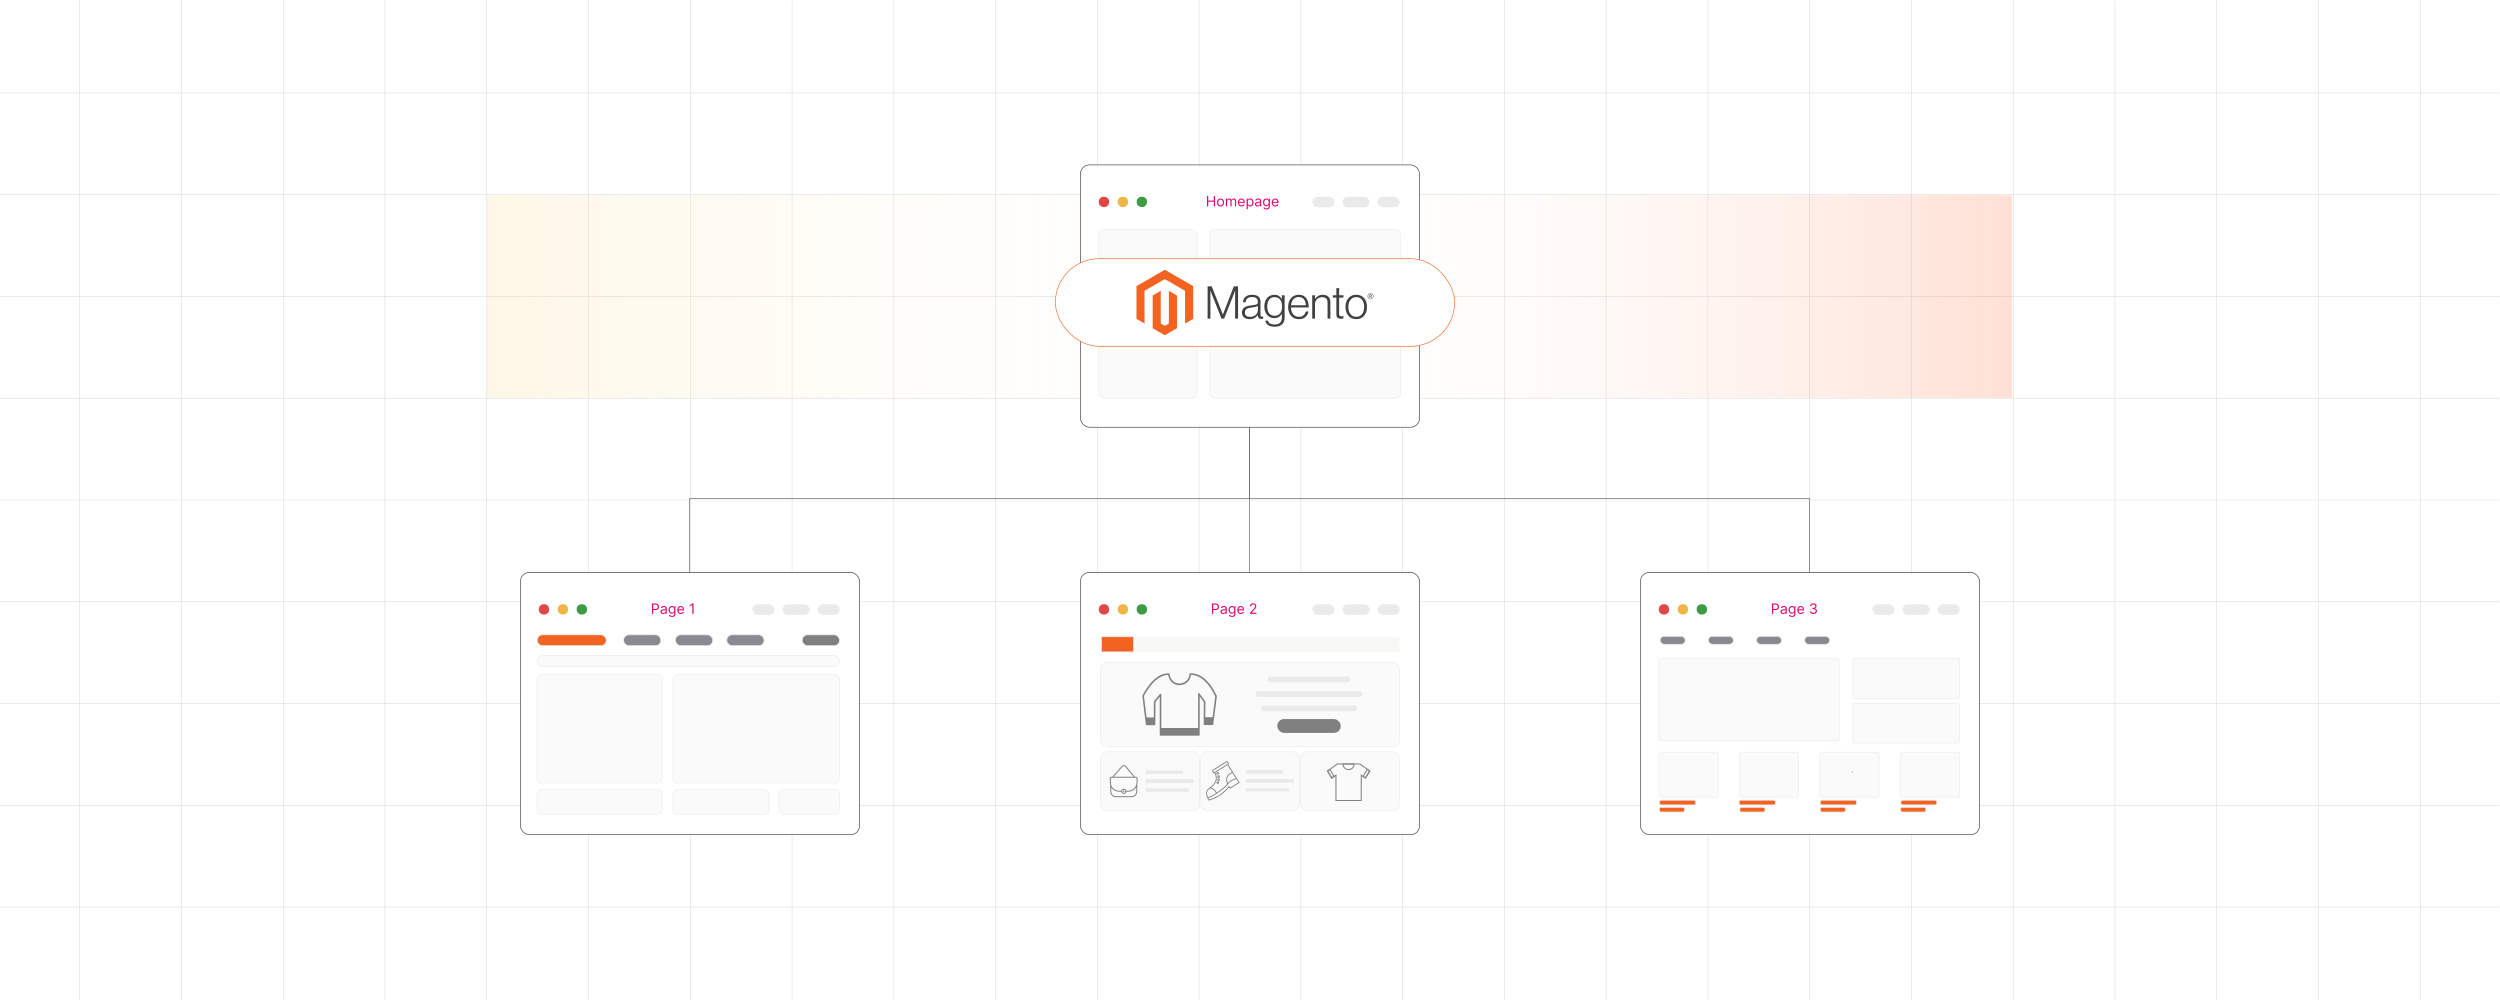 <?xml version="1.0" encoding="UTF-8"?><svg id="Layer_1" xmlns="http://www.w3.org/2000/svg" xmlns:xlink="http://www.w3.org/1999/xlink" viewBox="0 0 1000 400"><defs><clipPath id="clippath"><rect x="-.192" y=".084" width="1000" height="400" fill="none" stroke-width="0"/></clipPath><linearGradient id="linear-gradient" x1="194.809" y1="118.584" x2="804.808" y2="118.584" gradientUnits="userSpaceOnUse"><stop offset="0" stop-color="#fddc95"/><stop offset=".51" stop-color="#fff" stop-opacity="0"/><stop offset="1" stop-color="#fe7f50"/></linearGradient><filter id="drop-shadow-1" filterUnits="userSpaceOnUse"><feOffset dx="2" dy="2"/><feGaussianBlur result="blur" stdDeviation="3"/><feFlood flood-color="#333" flood-opacity=".07"/><feComposite in2="blur" operator="in"/><feComposite in="SourceGraphic"/></filter></defs><g clip-path="url(#clippath)"><rect width="1000" height="400" fill="#fff" stroke-width="0"/><rect x="-8.807" y="-207.048" width="1017.615" height="814.096" fill="none" stroke="#dbdcdd" stroke-miterlimit="10" stroke-width=".234"/><line x1="-8.809" y1="362.818" x2="1008.804" y2="362.818" fill="none" stroke="#dbdcdd" stroke-miterlimit="10" stroke-width=".234"/><line x1="-8.809" y1="322.113" x2="1008.804" y2="322.113" fill="none" stroke="#dbdcdd" stroke-miterlimit="10" stroke-width=".234"/><line x1="-8.809" y1="281.409" x2="1008.804" y2="281.409" fill="none" stroke="#dbdcdd" stroke-miterlimit="10" stroke-width=".234"/><line x1="-8.809" y1="240.704" x2="1008.804" y2="240.704" fill="none" stroke="#dbdcdd" stroke-miterlimit="10" stroke-width=".234"/><line x1="-8.809" y1="200" x2="1008.804" y2="200" fill="none" stroke="#dbdcdd" stroke-miterlimit="10" stroke-width=".234"/><line x1="-8.809" y1="159.295" x2="1008.804" y2="159.295" fill="none" stroke="#dbdcdd" stroke-miterlimit="10" stroke-width=".234"/><line x1="-8.809" y1="118.591" x2="1008.804" y2="118.591" fill="none" stroke="#dbdcdd" stroke-miterlimit="10" stroke-width=".234"/><line x1="-8.809" y1="77.886" x2="1008.804" y2="77.886" fill="none" stroke="#dbdcdd" stroke-miterlimit="10" stroke-width=".234"/><line x1="-8.809" y1="37.182" x2="1008.804" y2="37.182" fill="none" stroke="#dbdcdd" stroke-miterlimit="10" stroke-width=".234"/><polyline points="968.101 607.048 968.101 566.34 968.101 525.633 968.101 484.935 968.101 444.227 968.101 403.519 968.101 362.821 968.101 322.113 968.101 281.406 968.101 240.708 968.101 200 968.101 159.292 968.101 118.594 968.101 77.887 968.101 37.179 968.101 -3.519 968.101 -44.227 968.101 -84.934 968.101 -125.633 968.101 -166.34 968.101 -207.048" fill="none" stroke="#dbdcdd" stroke-miterlimit="10" stroke-width=".234"/><polyline points="927.393 607.048 927.393 566.34 927.393 525.633 927.393 484.935 927.393 444.227 927.393 403.519 927.393 362.821 927.393 322.113 927.393 281.406 927.393 240.708 927.393 200 927.393 159.292 927.393 118.594 927.393 77.887 927.393 37.179 927.393 -3.519 927.393 -44.227 927.393 -84.934 927.393 -125.633 927.393 -166.34 927.393 -207.048" fill="none" stroke="#dbdcdd" stroke-miterlimit="10" stroke-width=".234"/><polyline points="886.686 607.048 886.686 566.34 886.686 525.633 886.686 484.935 886.686 444.227 886.686 403.519 886.686 362.821 886.686 322.113 886.686 281.406 886.686 240.708 886.686 200 886.686 159.292 886.686 118.594 886.686 77.887 886.686 37.179 886.686 -3.519 886.686 -44.227 886.686 -84.934 886.686 -125.633 886.686 -166.34 886.686 -207.048" fill="none" stroke="#dbdcdd" stroke-miterlimit="10" stroke-width=".234"/><polyline points="845.987 607.048 845.987 566.34 845.987 525.633 845.987 484.935 845.987 444.227 845.987 403.519 845.987 362.821 845.987 322.113 845.987 281.406 845.987 240.708 845.987 200 845.987 159.292 845.987 118.594 845.987 77.887 845.987 37.179 845.987 -3.519 845.987 -44.227 845.987 -84.934 845.987 -125.633 845.987 -166.34 845.987 -207.048" fill="none" stroke="#dbdcdd" stroke-miterlimit="10" stroke-width=".234"/><polyline points="805.28 607.048 805.28 566.34 805.28 525.633 805.28 484.935 805.28 444.227 805.28 403.519 805.28 362.821 805.28 322.113 805.28 281.406 805.28 240.708 805.28 200 805.28 159.292 805.28 118.594 805.28 77.887 805.28 37.179 805.28 -3.519 805.28 -44.227 805.28 -84.934 805.28 -125.633 805.28 -166.34 805.28 -207.048" fill="none" stroke="#dbdcdd" stroke-miterlimit="10" stroke-width=".234"/><polyline points="764.572 607.048 764.572 566.34 764.572 525.633 764.572 484.935 764.572 444.227 764.572 403.519 764.572 362.821 764.572 322.113 764.572 281.406 764.572 240.708 764.572 200 764.572 159.292 764.572 118.594 764.572 77.887 764.572 37.179 764.572 -3.519 764.572 -44.227 764.572 -84.934 764.572 -125.633 764.572 -166.34 764.572 -207.048" fill="none" stroke="#dbdcdd" stroke-miterlimit="10" stroke-width=".234"/><polyline points="723.874 607.048 723.874 566.34 723.874 525.633 723.874 484.935 723.874 444.227 723.874 403.519 723.874 362.821 723.874 322.113 723.874 281.406 723.874 240.708 723.874 200 723.874 159.292 723.874 118.594 723.874 77.887 723.874 37.179 723.874 -3.519 723.874 -44.227 723.874 -84.934 723.874 -125.633 723.874 -166.34 723.874 -207.048" fill="none" stroke="#dbdcdd" stroke-miterlimit="10" stroke-width=".234"/><polyline points="683.166 607.048 683.166 566.34 683.166 525.633 683.166 484.935 683.166 444.227 683.166 403.519 683.166 362.821 683.166 322.113 683.166 281.406 683.166 240.708 683.166 200 683.166 159.292 683.166 118.594 683.166 77.887 683.166 37.179 683.166 -3.519 683.166 -44.227 683.166 -84.934 683.166 -125.633 683.166 -166.34 683.166 -207.048" fill="none" stroke="#dbdcdd" stroke-miterlimit="10" stroke-width=".234"/><polyline points="642.459 607.048 642.459 566.34 642.459 525.633 642.459 484.935 642.459 444.227 642.459 403.519 642.459 362.821 642.459 322.113 642.459 281.406 642.459 240.708 642.459 200 642.459 159.292 642.459 118.594 642.459 77.887 642.459 37.179 642.459 -3.519 642.459 -44.227 642.459 -84.934 642.459 -125.633 642.459 -166.34 642.459 -207.048" fill="none" stroke="#dbdcdd" stroke-miterlimit="10" stroke-width=".234"/><polyline points="601.761 607.048 601.761 566.34 601.761 525.633 601.761 484.935 601.761 444.227 601.761 403.519 601.761 362.821 601.761 322.113 601.761 281.406 601.761 240.708 601.761 200 601.761 159.292 601.761 118.594 601.761 77.887 601.761 37.179 601.761 -3.519 601.761 -44.227 601.761 -84.934 601.761 -125.633 601.761 -166.34 601.761 -207.048" fill="none" stroke="#dbdcdd" stroke-miterlimit="10" stroke-width=".234"/><polyline points="561.053 607.048 561.053 566.34 561.053 525.633 561.053 484.935 561.053 444.227 561.053 403.519 561.053 362.821 561.053 322.113 561.053 281.406 561.053 240.708 561.053 200 561.053 159.292 561.053 118.594 561.053 77.887 561.053 37.179 561.053 -3.519 561.053 -44.227 561.053 -84.934 561.053 -125.633 561.053 -166.34 561.053 -207.048" fill="none" stroke="#dbdcdd" stroke-miterlimit="10" stroke-width=".234"/><polyline points="520.345 607.048 520.345 566.34 520.345 525.633 520.345 484.935 520.345 444.227 520.345 403.519 520.345 362.821 520.345 322.113 520.345 281.406 520.345 240.708 520.345 200 520.345 159.292 520.345 118.594 520.345 77.887 520.345 37.179 520.345 -3.519 520.345 -44.227 520.345 -84.934 520.345 -125.633 520.345 -166.34 520.345 -207.048" fill="none" stroke="#dbdcdd" stroke-miterlimit="10" stroke-width=".234"/><polyline points="479.647 607.048 479.647 566.34 479.647 525.633 479.647 484.935 479.647 444.227 479.647 403.519 479.647 362.821 479.647 322.113 479.647 281.406 479.647 240.708 479.647 200 479.647 159.292 479.647 118.594 479.647 77.887 479.647 37.179 479.647 -3.519 479.647 -44.227 479.647 -84.934 479.647 -125.633 479.647 -166.34 479.647 -207.048" fill="none" stroke="#dbdcdd" stroke-miterlimit="10" stroke-width=".234"/><polyline points="438.94 607.048 438.94 566.34 438.94 525.633 438.94 484.935 438.94 444.227 438.94 403.519 438.94 362.821 438.94 322.113 438.94 281.406 438.94 240.708 438.94 200 438.94 159.292 438.94 118.594 438.94 77.887 438.94 37.179 438.94 -3.519 438.94 -44.227 438.94 -84.934 438.94 -125.633 438.94 -166.34 438.94 -207.048" fill="none" stroke="#dbdcdd" stroke-miterlimit="10" stroke-width=".234"/><polyline points="398.232 607.048 398.232 566.34 398.232 525.633 398.232 484.935 398.232 444.227 398.232 403.519 398.232 362.821 398.232 322.113 398.232 281.406 398.232 240.708 398.232 200 398.232 159.292 398.232 118.594 398.232 77.887 398.232 37.179 398.232 -3.519 398.232 -44.227 398.232 -84.934 398.232 -125.633 398.232 -166.34 398.232 -207.048" fill="none" stroke="#dbdcdd" stroke-miterlimit="10" stroke-width=".234"/><polyline points="357.534 607.048 357.534 566.34 357.534 525.633 357.534 484.935 357.534 444.227 357.534 403.519 357.534 362.821 357.534 322.113 357.534 281.406 357.534 240.708 357.534 200 357.534 159.292 357.534 118.594 357.534 77.887 357.534 37.179 357.534 -3.519 357.534 -44.227 357.534 -84.934 357.534 -125.633 357.534 -166.34 357.534 -207.048" fill="none" stroke="#dbdcdd" stroke-miterlimit="10" stroke-width=".234"/><polyline points="316.826 607.048 316.826 566.34 316.826 525.633 316.826 484.935 316.826 444.227 316.826 403.519 316.826 362.821 316.826 322.113 316.826 281.406 316.826 240.708 316.826 200 316.826 159.292 316.826 118.594 316.826 77.887 316.826 37.179 316.826 -3.519 316.826 -44.227 316.826 -84.934 316.826 -125.633 316.826 -166.34 316.826 -207.048" fill="none" stroke="#dbdcdd" stroke-miterlimit="10" stroke-width=".234"/><polyline points="276.118 607.048 276.118 566.34 276.118 525.633 276.118 484.935 276.118 444.227 276.118 403.519 276.118 362.821 276.118 322.113 276.118 281.406 276.118 240.708 276.118 200 276.118 159.292 276.118 118.594 276.118 77.887 276.118 37.179 276.118 -3.519 276.118 -44.227 276.118 -84.934 276.118 -125.633 276.118 -166.34 276.118 -207.048" fill="none" stroke="#dbdcdd" stroke-miterlimit="10" stroke-width=".234"/><polyline points="235.42 607.048 235.42 566.34 235.42 525.633 235.42 484.935 235.42 444.227 235.42 403.519 235.42 362.821 235.42 322.113 235.42 281.406 235.42 240.708 235.42 200 235.42 159.292 235.42 118.594 235.42 77.887 235.42 37.179 235.42 -3.519 235.42 -44.227 235.42 -84.934 235.42 -125.633 235.42 -166.34 235.42 -207.048" fill="none" stroke="#dbdcdd" stroke-miterlimit="10" stroke-width=".234"/><polyline points="194.713 607.048 194.713 566.34 194.713 525.633 194.713 484.935 194.713 444.227 194.713 403.519 194.713 362.821 194.713 322.113 194.713 281.406 194.713 240.708 194.713 200 194.713 159.292 194.713 118.594 194.713 77.887 194.713 37.179 194.713 -3.519 194.713 -44.227 194.713 -84.934 194.713 -125.633 194.713 -166.34 194.713 -207.048" fill="none" stroke="#dbdcdd" stroke-miterlimit="10" stroke-width=".234"/><polyline points="154.005 607.048 154.005 566.34 154.005 525.633 154.005 484.935 154.005 444.227 154.005 403.519 154.005 362.821 154.005 322.113 154.005 281.406 154.005 240.708 154.005 200 154.005 159.292 154.005 118.594 154.005 77.887 154.005 37.179 154.005 -3.519 154.005 -44.227 154.005 -84.934 154.005 -125.633 154.005 -166.34 154.005 -207.048" fill="none" stroke="#dbdcdd" stroke-miterlimit="10" stroke-width=".234"/><polyline points="113.307 607.048 113.307 566.34 113.307 525.633 113.307 484.935 113.307 444.227 113.307 403.519 113.307 362.821 113.307 322.113 113.307 281.406 113.307 240.708 113.307 200 113.307 159.292 113.307 118.594 113.307 77.887 113.307 37.179 113.307 -3.519 113.307 -44.227 113.307 -84.934 113.307 -125.633 113.307 -166.34 113.307 -207.048" fill="none" stroke="#dbdcdd" stroke-miterlimit="10" stroke-width=".234"/><polyline points="72.599 607.048 72.599 566.34 72.599 525.633 72.599 484.935 72.599 444.227 72.599 403.519 72.599 362.821 72.599 322.113 72.599 281.406 72.599 240.708 72.599 200 72.599 159.292 72.599 118.594 72.599 77.887 72.599 37.179 72.599 -3.519 72.599 -44.227 72.599 -84.934 72.599 -125.633 72.599 -166.34 72.599 -207.048" fill="none" stroke="#dbdcdd" stroke-miterlimit="10" stroke-width=".234"/><polyline points="31.892 607.048 31.892 566.34 31.892 525.633 31.892 484.935 31.892 444.227 31.892 403.519 31.892 362.821 31.892 322.113 31.892 281.406 31.892 240.708 31.892 200 31.892 159.292 31.892 118.594 31.892 77.887 31.892 37.179 31.892 -3.519 31.892 -44.227 31.892 -84.934 31.892 -125.633 31.892 -166.34 31.892 -207.048" fill="none" stroke="#dbdcdd" stroke-miterlimit="10" stroke-width=".234"/><polyline points="499.808 140.172 499.808 199.435 275.808 199.435 275.808 245.084" fill="none" stroke="#58595b" stroke-miterlimit="10" stroke-width=".25"/><polyline points="499.808 140.172 499.808 199.435 723.808 199.435 723.808 245.084" fill="none" stroke="#58595b" stroke-miterlimit="10" stroke-width=".25"/><line x1="499.808" y1="199.435" x2="499.808" y2="245.084" fill="none" stroke="#58595b" stroke-miterlimit="10" stroke-width=".25"/><rect x="208.191" y="228.963" width="135.617" height="104.922" rx="3.565" ry="3.565" fill="#fff" stroke="#333" stroke-miterlimit="10" stroke-width=".25"/><rect x="300.94" y="241.718" width="8.857" height="4.187" rx="2.093" ry="2.093" fill="#eaeaea" stroke-width="0"/><rect x="312.997" y="241.718" width="10.83" height="4.187" rx="2.093" ry="2.093" fill="#eaeaea" stroke-width="0"/><rect x="327.027" y="241.718" width="8.857" height="4.187" rx="2.093" ry="2.093" fill="#eaeaea" stroke-width="0"/><circle cx="217.586" cy="243.757" r="2.076" fill="#e04646" stroke-width="0"/><circle cx="225.163" cy="243.757" r="2.076" fill="#efb643" stroke-width="0"/><circle cx="232.741" cy="243.757" r="2.076" fill="#3d9b43" stroke-width="0"/><rect x="214.819" y="269.824" width="50.06" height="43.357" rx="2.015" ry="2.015" fill="#fafafa" stroke="#eaeaea" stroke-miterlimit="10" stroke-width=".252"/><rect x="269.174" y="269.824" width="66.635" height="43.357" rx="2.015" ry="2.015" fill="#fafafa" stroke="#eaeaea" stroke-miterlimit="10" stroke-width=".252"/><rect x="214.819" y="315.801" width="50.06" height="10.003" rx="2.015" ry="2.015" fill="#fafafa" stroke="#eaeaea" stroke-miterlimit="10" stroke-width=".252"/><rect x="269.174" y="315.801" width="38.452" height="10.003" rx="2.015" ry="2.015" fill="#fafafa" stroke="#eaeaea" stroke-miterlimit="10" stroke-width=".252"/><rect x="311.564" y="315.801" width="24.245" height="10.003" rx="2.015" ry="2.015" fill="#fafafa" stroke="#eaeaea" stroke-miterlimit="10" stroke-width=".252"/><rect x="214.819" y="262.256" width="120.99" height="4.331" rx="2.166" ry="2.166" fill="#fafafa" stroke="#eaeaea" stroke-miterlimit="10" stroke-width=".271"/><rect x="249.425" y="253.931" width="14.931" height="4.346" rx="2.166" ry="2.166" fill="#888a8d" stroke="#eaeaea" stroke-miterlimit="10" stroke-width=".271"/><rect x="214.875" y="253.931" width="27.621" height="4.346" rx="2.166" ry="2.166" fill="#f26322" stroke="#eaeaea" stroke-miterlimit="10" stroke-width=".271"/><rect x="270.173" y="253.931" width="14.931" height="4.346" rx="2.166" ry="2.166" fill="#888a8d" stroke="#eaeaea" stroke-miterlimit="10" stroke-width=".271"/><rect x="290.711" y="253.931" width="14.931" height="4.346" rx="2.166" ry="2.166" fill="#888a8d" stroke="#eaeaea" stroke-miterlimit="10" stroke-width=".271"/><rect x="320.878" y="253.931" width="14.931" height="4.346" rx="2.166" ry="2.166" fill="gray" stroke="#eaeaea" stroke-miterlimit="10" stroke-width=".271"/><path d="M260.788,245.546v-4.153h1.403c.326,0,.593.059.801.175.207.117.361.275.461.474.1.199.15.421.15.665,0,.245-.05.468-.149.668s-.253.359-.459.477c-.207.118-.473.178-.795.178h-1.007v-.446h.99c.223,0,.402-.039.537-.116.136-.077.233-.182.295-.314s.093-.28.093-.447c0-.166-.031-.315-.093-.445-.061-.132-.16-.234-.297-.31s-.317-.112-.543-.112h-.885v3.707h-.503Z" fill="#e2066f" stroke-width="0"/><path d="M265.265,245.619c-.197,0-.376-.038-.537-.112-.161-.075-.289-.185-.384-.327-.094-.143-.142-.315-.142-.518,0-.179.035-.324.105-.435s.164-.199.282-.263c.117-.064.247-.111.391-.143.143-.032.286-.058.431-.076.19-.024.343-.043.461-.056s.205-.035.26-.066.082-.085.082-.162v-.017c0-.199-.054-.355-.163-.466-.108-.111-.273-.167-.494-.167-.229,0-.407.051-.537.15-.13.101-.221.207-.273.32l-.455-.162c.082-.19.19-.337.326-.443.136-.105.284-.181.446-.223.161-.043.32-.065.477-.065.1,0,.215.013.346.036.13.023.257.072.379.144.123.073.225.184.306.331s.121.345.121.592v2.053h-.478v-.422h-.024c-.032.067-.086.14-.162.217-.075.077-.176.143-.302.197-.126.054-.279.081-.461.081ZM265.339,245.188c.19,0,.35-.037.479-.111.131-.074.23-.17.296-.288.067-.117.101-.241.101-.371v-.438c-.019.024-.065.046-.133.065s-.146.037-.235.051c-.088.015-.174.026-.257.036-.084.011-.15.019-.202.025-.124.017-.24.043-.348.078-.107.036-.194.09-.26.16-.065.071-.099.168-.099.289,0,.167.062.292.185.377.124.084.281.126.472.126Z" fill="#e2066f" stroke-width="0"/><path d="M268.827,246.779c-.231,0-.43-.029-.596-.089-.167-.059-.305-.136-.415-.231-.11-.096-.198-.197-.263-.306l.381-.268c.044.057.099.122.165.195.065.074.157.139.273.193s.268.082.455.082c.252,0,.459-.061.623-.183.163-.122.245-.312.245-.572v-.633h-.04c-.035.057-.085.127-.149.21s-.156.157-.276.222c-.119.064-.28.096-.483.096-.251,0-.477-.06-.676-.179-.2-.118-.357-.292-.473-.519-.116-.228-.174-.503-.174-.828,0-.318.057-.597.168-.834.112-.237.269-.422.469-.552.2-.131.432-.196.693-.196.203,0,.364.034.484.101.119.067.211.143.275.228.065.084.114.153.149.208h.049v-.495h.462v3.204c0,.269-.06.486-.182.654-.121.169-.283.292-.486.371s-.43.119-.679.119ZM268.811,245.067c.191,0,.353-.044.486-.132s.233-.215.303-.379c.068-.165.102-.363.102-.593,0-.225-.033-.423-.101-.594-.068-.172-.168-.307-.301-.404-.133-.097-.296-.145-.49-.145-.203,0-.372.051-.507.154-.134.102-.234.24-.302.413s-.101.365-.101.576c0,.217.034.407.102.573.068.165.17.295.305.39.134.094.302.141.502.141Z" fill="#e2066f" stroke-width="0"/><path d="M272.356,245.61c-.3,0-.559-.066-.775-.199-.218-.133-.385-.32-.501-.56-.117-.24-.176-.519-.176-.839s.059-.601.176-.845c.116-.244.28-.435.49-.572.211-.137.456-.206.737-.206.162,0,.322.027.48.082.158.054.303.142.433.262.13.121.233.281.31.48.076.198.115.443.115.733v.203h-2.401v-.414h1.914c0-.176-.034-.332-.103-.47-.07-.139-.169-.247-.297-.327-.128-.079-.278-.119-.451-.119-.19,0-.355.047-.493.141-.139.094-.245.216-.32.366-.074.15-.111.31-.111.482v.276c0,.235.041.434.123.597s.195.287.342.371c.145.085.315.127.509.127.126,0,.239-.018.342-.054s.19-.09.265-.162.132-.162.173-.271l.462.13c-.049.156-.131.294-.245.412-.115.118-.257.211-.426.276s-.359.098-.57.098Z" fill="#e2066f" stroke-width="0"/><path d="M277.435,241.392v4.153h-.503v-3.626h-.024l-1.015.673v-.511l1.039-.69h.503Z" fill="#e2066f" stroke-width="0"/><rect x="432.192" y="228.963" width="135.617" height="104.922" rx="3.565" ry="3.565" fill="#fff" stroke="#333" stroke-miterlimit="10" stroke-width=".25"/><rect x="524.94" y="241.718" width="8.857" height="4.187" rx="2.093" ry="2.093" fill="#eaeaea" stroke-width="0"/><rect x="536.997" y="241.718" width="10.83" height="4.187" rx="2.093" ry="2.093" fill="#eaeaea" stroke-width="0"/><rect x="551.028" y="241.718" width="8.857" height="4.187" rx="2.093" ry="2.093" fill="#eaeaea" stroke-width="0"/><circle cx="441.586" cy="243.757" r="2.076" fill="#e04646" stroke-width="0"/><circle cx="449.163" cy="243.757" r="2.076" fill="#efb643" stroke-width="0"/><circle cx="456.741" cy="243.757" r="2.076" fill="#3d9b43" stroke-width="0"/><rect x="440.192" y="264.962" width="119.617" height="33.649" rx="2.705" ry="2.705" fill="#fafafa" stroke="#eaeaea" stroke-miterlimit="10" stroke-width=".252"/><rect x="520.179" y="300.728" width="39.629" height="23.47" rx="2.705" ry="2.705" fill="#fafafa" stroke="#eaeaea" stroke-miterlimit="10" stroke-width=".252"/><g id="Tshirt"><polygon points="547.865 308.397 546.179 311.207 544.493 310.083 544.493 320.198 534.378 320.198 534.378 310.083 532.692 311.207 531.006 308.397 534.939 305.587 543.931 305.587 547.865 308.397" fill="none" stroke="gray" stroke-miterlimit="10" stroke-width=".412"/><path d="M539.435,307.835c-1.242,0-2.248-1.006-2.248-2.248h4.496c0,1.242-1.006,2.248-2.248,2.248Z" fill="none" stroke="gray" stroke-miterlimit="10" stroke-width=".412"/><polygon points="533.625 310.583 532.692 311.207 531.006 308.397 531.967 307.711 533.625 310.583" fill="none" stroke="gray" stroke-miterlimit="10" stroke-width=".412"/><polygon points="545.246 310.583 546.179 311.207 547.865 308.397 546.904 307.711 545.246 310.583" fill="none" stroke="gray" stroke-miterlimit="10" stroke-width=".412"/></g><rect x="440.618" y="254.71" width="119.19" height="6.042" fill="#f8f8f6" stroke-width="0"/><rect x="440.618" y="254.71" width="12.829" height="6.042" fill="#f26322" stroke="#eaeaea" stroke-miterlimit="10" stroke-width=".271"/><rect x="510.893" y="287.618" width="25.409" height="5.55" rx="2.775" ry="2.775" fill="gray" stroke-width="0"/><rect x="440.192" y="300.728" width="39.693" height="23.47" rx="2.705" ry="2.705" fill="#fafafa" stroke="#eaeaea" stroke-miterlimit="10" stroke-width=".252"/><rect x="480.169" y="300.728" width="39.693" height="23.47" rx="2.705" ry="2.705" fill="#fafafa" stroke="#eaeaea" stroke-miterlimit="10" stroke-width=".252"/><rect x="507.061" y="270.591" width="33.074" height="2.313" rx="1.157" ry="1.157" fill="#eaeaea" stroke-width="0"/><rect x="502.193" y="276.395" width="42.81" height="2.313" rx="1.157" ry="1.157" fill="#eaeaea" stroke-width="0"/><rect x="504.409" y="282.198" width="38.378" height="2.313" rx="1.103" ry="1.103" fill="#eaeaea" stroke-width="0"/><path d="M490.853,313.587c-.444-1.121-.493-2.079-.151-2.883.33-.773,1.018-1.391,2.066-1.867l-1.767-2.823-4.854,3.038c.42.845.583,1.633.533,2.379-.053.79-.346,1.528-.824,2.228-.499.73-.816.945-1.297,1.271-.059.04-.122.082-.189.128.453.116.876.323,1.256.628.421.339.789.797,1.079,1.382.945-.638,1.887-1.371,2.846-2.143.493-.396.901-.874,1.292-1.328l.009-.01h0ZM490.894,305.658c.014-.023.033-.043.059-.059s.052-.024.079-.027l.143-.089-.419-.669-5.583,3.494.419.669,5.303-3.319h0ZM491.304,305.823l3.292,5.261c.021.013.04.033.054.055l1.128,1.802c.052.084.027.194-.057.247l-3.567,2.232c-.084.052-.194.027-.247-.057l-.285-.455c-.96,1.232-2.12,2.289-3.392,3.152-1.42.963-2.98,1.686-4.56,2.144-.079.024-.161-.009-.202-.076h0l-.536-.857c-.039-.063-.034-.14.006-.198l.018-.031c-.441-.727-.621-1.435-.493-2.113.128-.681.564-1.321,1.349-1.91.202-.152.385-.275.548-.385.447-.302.741-.502,1.203-1.176.443-.649.713-1.327.761-2.051.045-.674-.102-1.393-.481-2.166l-.09.056c-.076.048-.164.059-.245.041-.081-.018-.155-.068-.202-.143l-.454-.726c-.048-.076-.059-.164-.041-.245.018-.08.067-.154.142-.202l5.639-3.529c.076-.048.164-.059.245-.041.081.018.155.068.202.143l.454.725c.048.076.059.164.041.245-.018.081-.068.155-.143.202l-.087.054.001.001ZM492.96,309.141c-.988.439-1.631,1.004-1.928,1.702-.286.673-.257,1.482.088,2.436.224-.256.448-.497.686-.707.393-.346.829-.614,1.292-.83.387-.18.794-.323,1.211-.444l-1.35-2.157.001-.001ZM483.979,315.341c-.681.522-1.057,1.075-1.166,1.654-.11.585.05,1.207.443,1.857l.007.004c1.069-.365,2.095-.909,3.109-1.565l.035-.023c-.27-.557-.61-.989-1.002-1.302-.422-.341-.905-.545-1.425-.624h0ZM494.523,311.608c-.437.123-.866.269-1.273.459-.436.203-.845.454-1.208.774-.315.277-.613.626-.925.989-.401.468-.823.958-1.339,1.374-1.076.866-2.133,1.685-3.211,2.385-1.056.685-2.126,1.25-3.248,1.624l.382.611c1.502-.451,2.982-1.144,4.332-2.059,1.307-.887,2.492-1.982,3.457-3.265.015-.022.033-.042.056-.056.084-.052.194-.027.247.057l.327.522,3.264-2.043-.859-1.372-.001.001ZM486.803,308.918c.121-.076.262-.095.391-.066.13.03.247.109.323.23s.095.262.066.391c-.029.128-.109.247-.23.323s-.262.095-.391.066c-.129-.03-.247-.109-.323-.23-.075-.12-.095-.262-.065-.39h0c.029-.131.108-.248.23-.324h0ZM487.113,309.201c-.04-.009-.083-.003-.121.021s-.062.06-.071.1h0c-.009.04-.003.083.021.121s.06.062.1.071c.04.009.083.003.121-.021s.062-.06.071-.1.003-.083-.021-.121c-.024-.038-.06-.062-.1-.071h0ZM487.149,310.219c.121-.076.262-.095.391-.066.128.029.247.109.323.23.075.12.095.262.065.39h0c-.03.129-.109.247-.23.323-.12.075-.262.095-.39.065l-.002-0c-.129-.03-.247-.109-.322-.229-.076-.121-.095-.262-.066-.391.001-.005.003-.011.004-.015.033-.123.111-.234.226-.306h0ZM487.46,310.502c-.04-.009-.083-.003-.121.021-.035.022-.059.055-.07.091-.001.003-.001.006-.002.008-.009.04-.003.083.021.121s.06.062.1.071c.04.009.083.003.121-.021s.062-.06.071-.1h0c.009-.04.003-.083-.021-.121-.023-.039-.059-.063-.1-.071h0ZM487.152,311.413c.121-.076.262-.095.391-.066s.247.109.323.23.096.261.066.391c-.001.005-.003.011-.004.015-.033.123-.109.234-.226.307-.121.076-.262.095-.391.066-.128-.029-.247-.109-.323-.23s-.095-.262-.066-.391c.03-.129.11-.247.23-.323h0ZM487.463,311.696c-.04-.009-.083-.003-.121.021s-.062.06-.071.1c-.009.04-.003.083.021.121s.06.062.1.071c.04.009.083.003.121-.021.035-.022.059-.055.07-.091.001-.003.001-.006.002-.008.009-.04.003-.083-.021-.121s-.06-.062-.1-.071h0ZM486.801,312.587c.12-.075.262-.095.39-.065h0c.128.029.247.109.323.23s.095.262.066.391c-.001.005-.003.011-.004.015-.033.123-.109.234-.226.307-.121.076-.262.095-.391.066-.005-.001-.011-.003-.015-.004-.123-.033-.234-.109-.307-.226-.076-.121-.095-.262-.066-.391.031-.131.11-.247.231-.323h0ZM487.111,312.868c-.04-.009-.083-.003-.121.021s-.062.06-.071.1c-.009.04-.003.083.021.121.022.035.055.059.091.07.003.001.006.001.008.002.04.009.083.003.121-.021.035-.022.059-.055.07-.091.001-.003.001-.006.002-.008.009-.04.003-.083-.021-.121-.023-.037-.059-.061-.1-.071h0Z" fill="gray" stroke-width="0"/><rect x="498.343" y="308.03" width="14.936" height="1.428" rx=".233" ry=".233" fill="#eaeaea" stroke-width="0"/><rect x="498.343" y="311.613" width="19.332" height="1.428" rx=".233" ry=".233" fill="#eaeaea" stroke-width="0"/><rect x="498.343" y="315.197" width="17.331" height="1.428" rx=".205" ry=".205" fill="#eaeaea" stroke-width="0"/><rect x="458.212" y="308.158" width="14.936" height="1.428" rx=".233" ry=".233" fill="#eaeaea" stroke-width="0"/><rect x="458.212" y="311.742" width="19.332" height="1.428" rx=".233" ry=".233" fill="#eaeaea" stroke-width="0"/><rect x="458.212" y="315.325" width="17.331" height="1.428" rx=".205" ry=".205" fill="#eaeaea" stroke-width="0"/><path d="M449.477,316.204c.175,0,.316.141.316.316s-.141.316-.316.316-.316-.141-.316-.316.141-.316.316-.316h0ZM449.477,315.489c.284,0,.543.115.729.302.136.136.234.31.278.506h.834c.909,0,1.736-.372,2.335-.972.403-.403.704-.908.857-1.473.002-.011.004-.02.008-.029.07-.267.107-.546.107-.833v-1.634c0-.072-.029-.138-.077-.186s-.114-.077-.186-.077h-.507c-.011.001-.024.002-.037.001l-.731-.001h-8.488c-.072,0-.139.03-.187.077-.048.048-.077.114-.077.187v1.632c0,.909.372,1.736.971,2.335.6.6,1.426.971,2.335.971h.827c.043-.196.141-.369.278-.506.187-.185.445-.3.73-.3h0ZM450.492,316.699c-.038.213-.14.404-.286.55-.186.186-.444.302-.729.302s-.543-.115-.729-.302c-.146-.146-.249-.337-.286-.55h-.819c-1.02,0-1.948-.417-2.62-1.089-.196-.196-.37-.414-.518-.649v1.657c0,.509.208.971.544,1.307s.798.544,1.307.544h6.304c.508,0,.97-.208,1.305-.544.336-.336.544-.797.544-1.305v-1.742c-.159.267-.35.512-.57.731-.672.672-1.599,1.089-2.62,1.089h-.826v.001ZM448.849,316.469c.001.009.002.019.002.028,0,.014-.001.026-.004.039.004.167.074.318.184.428.114.114.271.184.444.184s.33-.07.444-.184c.114-.114.184-.271.184-.444s-.07-.33-.184-.444-.271-.184-.444-.184-.331.07-.444.184c-.102.102-.169.24-.182.394h0ZM444.103,314.093c-.11-.349-.169-.72-.169-1.104v-1.632c0-.183.075-.35.196-.47s.287-.196.47-.196h.371l3.145-3.619c.049-.057.097-.115.147-.176.317-.386.716-.871,1.236-.874.535-.003.908.457,1.211.83.032.04.064.078.11.134l3.105,3.704h.438c.183,0,.349.075.469.196.12.12.196.286.196.469v1.633c0,.32-.041.631-.118.928v2.701c0,.619-.253,1.181-.661,1.589-.408.408-.97.661-1.589.661h-6.304c-.62,0-1.182-.253-1.591-.662-.408-.408-.662-.971-.662-1.591v-2.522h.001ZM451.734,310.691h1.667l-2.889-3.447c-.026-.03-.069-.084-.113-.138-.249-.307-.555-.685-.899-.683-.33.002-.664.407-.929.729-.055.067-.108.131-.154.183l-2.908,3.348,6.225.007h0Z" fill="gray" fill-rule="evenodd" stroke-width="0"/><path d="M461.638,280.465l2.331-2.864c.109-.136.31-.155.446-.046.078.063.116.153.116.245h0v13.41h14.708v-13.655c0-.175.143-.318.318-.318.116,0,.216.061.272.155l2.277,3.211c.044.061.063.131.058.201l-.056,6.068h2.93l1.065-8.402c-1.237-2.462-2.615-4.591-4.247-6.107-1.555-1.443-3.349-2.333-5.484-2.423-.16,1.591-1.058,2.796-2.236,3.483-.626.364-1.329.582-2.045.633-.718.051-1.448-.066-2.125-.369-1.259-.565-2.321-1.771-2.738-3.745-1.812.097-3.49.888-5.055,2.265-1.649,1.453-3.17,3.553-4.587,6.185l1.048,8.598h2.874l.058-6.33c0-.075.027-.143.07-.197h0ZM458.337,289.784l-.296-2.423c-.002-.01-.002-.019-.002-.029l-1.091-8.964h0c-.007-.063.002-.126.034-.187,1.467-2.741,3.049-4.933,4.773-6.452,1.744-1.538,3.636-2.389,5.7-2.43.165-.017.315.097.344.262.332,1.899,1.286,3.037,2.423,3.546.577.26,1.205.356,1.824.313.621-.044,1.23-.233,1.773-.548,1.079-.628,1.885-1.763,1.945-3.269h0c.007-.165.148-.301.318-.301,2.442.019,4.47.985,6.209,2.6,1.715,1.591,3.146,3.813,4.424,6.372h0c.027.053.039.116.032.179l-1.113,8.775h0l-.315,2.489c-.007.17-.145.306-.318.306h-3.233v-.002h-.002c-.175-.002-.315-.143-.313-.318l.022-2.489h0v-.024c0-.01,0-.019.002-.032l.058-6.272-1.657-2.336v15.409c0,.175-.143.318-.318.318h-15.343c-.175,0-.318-.143-.318-.318v-15.266l-1.7,2.086-.08,8.945v.024c0,.175-.143.318-.318.318h-3.148c-.16,0-.296-.119-.315-.281h0Z" fill="gray" stroke-width="0"/><path d="M484.788,245.546v-4.153h1.403c.326,0,.593.059.801.175.207.117.361.275.461.474.1.199.15.421.15.665,0,.245-.05.468-.149.668s-.253.359-.459.477c-.207.118-.473.178-.795.178h-1.007v-.446h.99c.223,0,.402-.039.537-.116.136-.077.233-.182.295-.314s.093-.28.093-.447c0-.166-.031-.315-.093-.445-.061-.132-.16-.234-.297-.31s-.317-.112-.543-.112h-.885v3.707h-.503Z" fill="#e2066f" stroke-width="0"/><path d="M489.265,245.619c-.197,0-.376-.038-.537-.112-.161-.075-.289-.185-.384-.327-.094-.143-.142-.315-.142-.518,0-.179.035-.324.105-.435s.164-.199.282-.263c.117-.064.247-.111.391-.143.143-.032.286-.058.431-.076.19-.024.343-.043.461-.056s.205-.035.26-.066.082-.085.082-.162v-.017c0-.199-.054-.355-.163-.466-.108-.111-.273-.167-.494-.167-.229,0-.407.051-.537.15-.13.101-.221.207-.273.32l-.455-.162c.082-.19.19-.337.326-.443.136-.105.284-.181.446-.223.161-.043.32-.065.477-.065.1,0,.215.013.346.036.13.023.257.072.379.144.123.073.225.184.306.331s.121.345.121.592v2.053h-.478v-.422h-.024c-.032.067-.086.14-.162.217-.075.077-.176.143-.302.197-.126.054-.279.081-.461.081ZM489.339,245.188c.19,0,.35-.037.479-.111.131-.074.23-.17.296-.288.067-.117.101-.241.101-.371v-.438c-.019.024-.065.046-.133.065s-.146.037-.235.051c-.088.015-.174.026-.257.036-.084.011-.15.019-.202.025-.124.017-.24.043-.348.078-.107.036-.194.09-.26.16-.065.071-.099.168-.099.289,0,.167.062.292.185.377.124.084.281.126.472.126Z" fill="#e2066f" stroke-width="0"/><path d="M492.827,246.779c-.231,0-.43-.029-.596-.089-.167-.059-.305-.136-.415-.231-.11-.096-.198-.197-.263-.306l.381-.268c.044.057.099.122.165.195.065.074.157.139.273.193s.268.082.455.082c.252,0,.459-.061.623-.183.163-.122.245-.312.245-.572v-.633h-.04c-.035.057-.085.127-.149.21s-.156.157-.276.222c-.119.064-.28.096-.483.096-.251,0-.477-.06-.676-.179-.2-.118-.357-.292-.473-.519-.116-.228-.174-.503-.174-.828,0-.318.057-.597.168-.834.112-.237.269-.422.469-.552.2-.131.432-.196.693-.196.203,0,.364.034.484.101.119.067.211.143.275.228.065.084.114.153.149.208h.049v-.495h.462v3.204c0,.269-.06.486-.182.654-.121.169-.283.292-.486.371s-.43.119-.679.119ZM492.811,245.067c.191,0,.353-.044.486-.132s.233-.215.303-.379c.068-.165.102-.363.102-.593,0-.225-.033-.423-.101-.594-.068-.172-.168-.307-.301-.404-.133-.097-.296-.145-.49-.145-.203,0-.372.051-.507.154-.134.102-.234.24-.302.413s-.101.365-.101.576c0,.217.034.407.102.573.068.165.17.295.305.39.134.094.302.141.502.141Z" fill="#e2066f" stroke-width="0"/><path d="M496.356,245.61c-.3,0-.559-.066-.775-.199-.218-.133-.385-.32-.501-.56-.117-.24-.176-.519-.176-.839s.059-.601.176-.845c.116-.244.28-.435.49-.572.211-.137.456-.206.737-.206.162,0,.322.027.48.082.158.054.303.142.433.262.13.121.233.281.31.48.076.198.115.443.115.733v.203h-2.401v-.414h1.914c0-.176-.034-.332-.103-.47-.07-.139-.169-.247-.297-.327-.128-.079-.278-.119-.451-.119-.19,0-.355.047-.493.141-.139.094-.245.216-.32.366-.074.15-.111.31-.111.482v.276c0,.235.041.434.123.597s.195.287.342.371c.145.085.315.127.509.127.126,0,.239-.018.342-.054s.19-.09.265-.162.132-.162.173-.271l.462.13c-.049.156-.131.294-.245.412-.115.118-.257.211-.426.276s-.359.098-.57.098Z" fill="#e2066f" stroke-width="0"/><path d="M499.974,245.546v-.365l1.371-1.501c.161-.176.294-.328.398-.459.104-.131.182-.254.232-.369s.076-.237.076-.364c0-.145-.035-.273-.104-.379-.069-.107-.165-.19-.285-.248-.12-.058-.255-.087-.405-.087-.16,0-.299.033-.417.099s-.21.157-.273.274c-.065.118-.097.256-.097.414h-.478c0-.243.056-.457.168-.641.112-.185.266-.327.46-.431.193-.102.412-.153.653-.153.244,0,.46.051.647.153.188.103.335.241.442.416.106.175.16.368.16.582,0,.153-.027.302-.082.447s-.149.307-.284.484c-.135.179-.321.395-.559.65l-.934.998v.032h1.932v.446h-2.621Z" fill="#e2066f" stroke-width="0"/><rect x="656.192" y="228.963" width="135.617" height="104.922" rx="3.565" ry="3.565" fill="#fff" stroke="#333" stroke-miterlimit="10" stroke-width=".25"/><rect x="748.94" y="241.718" width="8.857" height="4.187" rx="2.093" ry="2.093" fill="#eaeaea" stroke-width="0"/><rect x="760.997" y="241.718" width="10.83" height="4.187" rx="2.093" ry="2.093" fill="#eaeaea" stroke-width="0"/><rect x="775.028" y="241.718" width="8.857" height="4.187" rx="2.093" ry="2.093" fill="#eaeaea" stroke-width="0"/><circle cx="665.586" cy="243.757" r="2.076" fill="#e04646" stroke-width="0"/><circle cx="673.163" cy="243.757" r="2.076" fill="#efb643" stroke-width="0"/><circle cx="680.741" cy="243.757" r="2.076" fill="#3d9b43" stroke-width="0"/><rect x="663.553" y="263.39" width="72.153" height="32.88" rx=".627" ry=".627" fill="#fafafa" stroke="#eaeaea" stroke-miterlimit="10" stroke-width=".252"/><rect x="664.07" y="254.518" width="10.02" height="3.191" rx="1.596" ry="1.596" fill="#888a8d" stroke="#eaeaea" stroke-miterlimit="10" stroke-width=".271"/><rect x="683.333" y="254.518" width="10.02" height="3.191" rx="1.596" ry="1.596" fill="#888a8d" stroke="#eaeaea" stroke-miterlimit="10" stroke-width=".271"/><rect x="702.597" y="254.518" width="10.02" height="3.191" rx="1.596" ry="1.596" fill="#888a8d" stroke="#eaeaea" stroke-miterlimit="10" stroke-width=".271"/><rect x="721.86" y="254.518" width="10.02" height="3.191" rx="1.596" ry="1.596" fill="#888a8d" stroke="#eaeaea" stroke-miterlimit="10" stroke-width=".271"/><rect x="741.145" y="263.387" width="42.638" height="15.955" rx=".627" ry=".627" fill="#fafafa" stroke="#eaeaea" stroke-miterlimit="10" stroke-width=".252"/><rect x="741.145" y="281.283" width="42.638" height="15.955" rx=".627" ry=".627" fill="#fafafa" stroke="#eaeaea" stroke-miterlimit="10" stroke-width=".252"/><rect x="663.572" y="300.866" width="23.74" height="18.014" rx=".88" ry=".88" fill="#fafafa" stroke="#eaeaea" stroke-miterlimit="10" stroke-width=".252"/><rect x="663.794" y="320.087" width="14.506" height="1.874" rx=".627" ry=".627" fill="#f26322" stroke="#eaeaea" stroke-miterlimit="10" stroke-width=".271"/><rect x="663.794" y="322.927" width="10.034" height="1.874" rx=".627" ry=".627" fill="#f26322" stroke="#eaeaea" stroke-miterlimit="10" stroke-width=".271"/><rect x="695.738" y="300.866" width="23.74" height="18.014" rx=".88" ry=".88" fill="#fafafa" stroke="#eaeaea" stroke-miterlimit="10" stroke-width=".252"/><rect x="695.644" y="320.087" width="14.506" height="1.874" rx=".627" ry=".627" fill="#f26322" stroke="#eaeaea" stroke-miterlimit="10" stroke-width=".271"/><rect x="695.96" y="322.927" width="10.034" height="1.874" rx=".627" ry=".627" fill="#f26322" stroke="#eaeaea" stroke-miterlimit="10" stroke-width=".271"/><rect x="727.903" y="300.866" width="23.74" height="18.014" rx=".88" ry=".88" fill="#fafafa" stroke="#eaeaea" stroke-miterlimit="10" stroke-width=".252"/><rect x="728.125" y="320.087" width="14.506" height="1.874" rx=".627" ry=".627" fill="#f26322" stroke="#eaeaea" stroke-miterlimit="10" stroke-width=".271"/><rect x="728.125" y="322.927" width="10.034" height="1.874" rx=".627" ry=".627" fill="#f26322" stroke="#eaeaea" stroke-miterlimit="10" stroke-width=".271"/><rect x="760.069" y="300.866" width="23.74" height="18.014" rx=".88" ry=".88" fill="#fafafa" stroke="#eaeaea" stroke-miterlimit="10" stroke-width=".252"/><rect x="760.291" y="320.087" width="14.506" height="1.874" rx=".937" ry=".937" fill="#f26322" stroke="#eaeaea" stroke-miterlimit="10" stroke-width=".271"/><rect x="760.291" y="322.927" width="10.034" height="1.874" rx=".627" ry=".627" fill="#f26322" stroke="#eaeaea" stroke-miterlimit="10" stroke-width=".271"/><path d="M740.96,308.95c.08,0,.144-.065.144-.144,0-.001,0-.001,0-.002l-.001-.094c-.001-.08-.067-.143-.146-.142-.08.001-.143.067-.142.146l.001.093c.001.079.065.142.144.142Z" fill="#3878cb" stroke="#cacaca" stroke-miterlimit="10" stroke-width=".177"/><path d="M708.788,245.546v-4.153h1.403c.326,0,.593.059.801.175.207.117.361.275.461.474.1.199.15.421.15.665,0,.245-.05.468-.149.668s-.253.359-.459.477c-.207.118-.473.178-.795.178h-1.007v-.446h.99c.223,0,.402-.039.537-.116.136-.077.233-.182.295-.314s.093-.28.093-.447c0-.166-.031-.315-.093-.445-.061-.132-.16-.234-.297-.31s-.317-.112-.543-.112h-.885v3.707h-.503Z" fill="#e2066f" stroke-width="0"/><path d="M713.265,245.619c-.197,0-.376-.038-.537-.112-.161-.075-.289-.185-.384-.327-.094-.143-.142-.315-.142-.518,0-.179.035-.324.105-.435s.164-.199.282-.263c.117-.064.247-.111.391-.143.143-.032.286-.058.431-.076.19-.024.343-.043.461-.056s.205-.035.26-.066.082-.085.082-.162v-.017c0-.199-.054-.355-.163-.466-.108-.111-.273-.167-.494-.167-.229,0-.407.051-.537.15-.13.101-.221.207-.273.32l-.455-.162c.082-.19.19-.337.326-.443.136-.105.284-.181.446-.223.161-.043.32-.065.477-.065.1,0,.215.013.346.036.13.023.257.072.379.144.123.073.225.184.306.331s.121.345.121.592v2.053h-.478v-.422h-.024c-.032.067-.086.14-.162.217-.075.077-.176.143-.302.197-.126.054-.279.081-.461.081ZM713.339,245.188c.19,0,.35-.037.479-.111.131-.074.23-.17.296-.288.067-.117.101-.241.101-.371v-.438c-.019.024-.065.046-.133.065s-.146.037-.235.051c-.088.015-.174.026-.257.036-.084.011-.15.019-.202.025-.124.017-.24.043-.348.078-.107.036-.194.09-.26.16-.065.071-.099.168-.099.289,0,.167.062.292.185.377.124.084.281.126.472.126Z" fill="#e2066f" stroke-width="0"/><path d="M716.827,246.779c-.231,0-.43-.029-.596-.089-.167-.059-.305-.136-.415-.231-.11-.096-.198-.197-.263-.306l.381-.268c.044.057.099.122.165.195.065.074.157.139.273.193s.268.082.455.082c.252,0,.459-.061.623-.183.163-.122.245-.312.245-.572v-.633h-.04c-.035.057-.085.127-.149.21s-.156.157-.276.222c-.119.064-.28.096-.483.096-.251,0-.477-.06-.676-.179-.2-.118-.357-.292-.473-.519-.116-.228-.174-.503-.174-.828,0-.318.057-.597.168-.834.112-.237.269-.422.469-.552.2-.131.432-.196.693-.196.203,0,.364.034.484.101.119.067.211.143.275.228.065.084.114.153.149.208h.049v-.495h.462v3.204c0,.269-.06.486-.182.654-.121.169-.283.292-.486.371s-.43.119-.679.119ZM716.811,245.067c.191,0,.353-.044.486-.132s.233-.215.303-.379c.068-.165.102-.363.102-.593,0-.225-.033-.423-.101-.594-.068-.172-.168-.307-.301-.404-.133-.097-.296-.145-.49-.145-.203,0-.372.051-.507.154-.134.102-.234.24-.302.413s-.101.365-.101.576c0,.217.034.407.102.573.068.165.17.295.305.39.134.094.302.141.502.141Z" fill="#e2066f" stroke-width="0"/><path d="M720.356,245.61c-.3,0-.559-.066-.775-.199-.218-.133-.385-.32-.501-.56-.117-.24-.176-.519-.176-.839s.059-.601.176-.845c.116-.244.28-.435.49-.572.211-.137.456-.206.737-.206.162,0,.322.027.48.082.158.054.303.142.433.262.13.121.233.281.31.48.076.198.115.443.115.733v.203h-2.401v-.414h1.914c0-.176-.034-.332-.103-.47-.07-.139-.169-.247-.297-.327-.128-.079-.278-.119-.451-.119-.19,0-.355.047-.493.141-.139.094-.245.216-.32.366-.074.15-.111.31-.111.482v.276c0,.235.041.434.123.597s.195.287.342.371c.145.085.315.127.509.127.126,0,.239-.018.342-.054s.19-.09.265-.162.132-.162.173-.271l.462.13c-.049.156-.131.294-.245.412-.115.118-.257.211-.426.276s-.359.098-.57.098Z" fill="#e2066f" stroke-width="0"/><path d="M725.378,245.602c-.268,0-.506-.046-.715-.138s-.374-.22-.496-.385c-.123-.164-.19-.354-.2-.572h.511c.011.134.057.249.139.346.081.097.186.171.318.224.131.053.276.079.435.079.179,0,.337-.031.475-.093.138-.062.246-.149.324-.26.079-.111.118-.239.118-.386,0-.152-.038-.287-.113-.404-.076-.117-.186-.209-.333-.274-.146-.066-.324-.1-.535-.1h-.333v-.446h.333c.165,0,.31-.03.435-.09.125-.059.224-.143.294-.251.071-.108.106-.235.106-.381,0-.141-.031-.264-.093-.367-.062-.104-.15-.185-.263-.244-.113-.058-.246-.087-.398-.087-.144,0-.278.026-.405.078-.126.052-.23.127-.309.226-.08.098-.123.216-.13.353h-.487c.009-.218.074-.408.197-.573.123-.164.284-.292.483-.384s.419-.138.658-.138c.257,0,.477.051.661.154s.325.24.424.409.148.352.148.548c0,.233-.061.433-.184.598s-.288.279-.498.343v.032c.263.044.467.155.614.334.147.18.222.4.222.664,0,.227-.061.429-.184.607-.123.18-.289.32-.5.423-.211.103-.451.154-.721.154Z" fill="#e2066f" stroke-width="0"/><rect x="194.809" y="78.084" width="610" height="81" fill="url(#linear-gradient)" opacity=".24" stroke-width="0"/><rect x="432.192" y="65.963" width="135.617" height="104.922" rx="3.565" ry="3.565" fill="#fff" stroke="#333" stroke-miterlimit="10" stroke-width=".25"/><rect x="524.94" y="78.718" width="8.857" height="4.187" rx="2.093" ry="2.093" fill="#eaeaea" stroke-width="0"/><rect x="536.997" y="78.718" width="10.83" height="4.187" rx="2.093" ry="2.093" fill="#eaeaea" stroke-width="0"/><rect x="551.028" y="78.718" width="8.857" height="4.187" rx="2.093" ry="2.093" fill="#eaeaea" stroke-width="0"/><circle cx="441.586" cy="80.757" r="2.076" fill="#e04646" stroke-width="0"/><circle cx="449.163" cy="80.757" r="2.076" fill="#efb643" stroke-width="0"/><circle cx="456.741" cy="80.757" r="2.076" fill="#3d9b43" stroke-width="0"/><rect x="439.471" y="91.714" width="39.373" height="67.634" rx="2.295" ry="2.295" fill="#fafafa" stroke="#eaeaea" stroke-miterlimit="10" stroke-width=".251"/><rect x="483.916" y="91.714" width="76.365" height="23.189" rx="2.247" ry="2.247" fill="#fafafa" stroke="#eaeaea" stroke-miterlimit="10" stroke-width=".251"/><rect x="483.916" y="119.838" width="76.365" height="39.51" rx="2.379" ry="2.379" fill="#fafafa" stroke="#eaeaea" stroke-miterlimit="10" stroke-width=".251"/><path d="M482.788,82.546v-4.153h.503v1.85h2.215v-1.85h.503v4.153h-.503v-1.857h-2.215v1.857h-.503Z" fill="#e2066f" stroke-width="0"/><path d="M488.216,82.61c-.281,0-.528-.066-.739-.2-.212-.134-.377-.321-.495-.561-.118-.241-.178-.522-.178-.844,0-.325.06-.608.178-.851.118-.241.283-.43.495-.564.211-.134.458-.201.739-.201s.527.067.739.201c.211.134.376.322.494.564.118.242.178.525.178.851,0,.321-.06.603-.178.844-.118.24-.283.428-.494.561-.212.134-.458.2-.739.2ZM488.216,82.18c.213,0,.389-.055.527-.164.138-.109.239-.254.306-.432.066-.179.1-.372.1-.58,0-.209-.033-.402-.1-.582-.066-.181-.168-.325-.306-.436-.139-.11-.315-.166-.527-.166-.214,0-.39.056-.527.166-.139.111-.24.256-.307.436-.066.18-.1.373-.1.582,0,.208.033.401.1.58.066.178.168.322.307.432.138.109.314.164.527.164Z" fill="#e2066f" stroke-width="0"/><path d="M490.357,82.546v-3.115h.462v.486h.041c.065-.166.169-.295.315-.388.144-.093.318-.14.52-.14.206,0,.377.047.515.14.137.093.244.222.321.388h.032c.08-.16.199-.289.359-.384.159-.096.351-.144.574-.144.278,0,.506.087.683.261.178.174.266.444.266.81v2.085h-.478v-2.085c0-.23-.062-.395-.189-.493s-.273-.147-.444-.147c-.219,0-.389.065-.509.197s-.181.299-.181.5v2.028h-.486v-2.134c0-.177-.058-.32-.173-.429-.114-.109-.263-.163-.444-.163-.124,0-.24.033-.348.1-.107.065-.193.157-.26.274-.065.117-.098.252-.098.404v1.947h-.478Z" fill="#e2066f" stroke-width="0"/><path d="M496.628,82.61c-.3,0-.559-.066-.775-.199-.218-.133-.385-.32-.501-.56-.117-.24-.176-.519-.176-.839s.059-.601.176-.845c.116-.244.28-.435.49-.572.211-.137.456-.206.737-.206.162,0,.322.027.48.082.158.054.303.142.433.262.13.121.233.281.31.48.076.198.115.443.115.733v.203h-2.401v-.414h1.914c0-.176-.034-.332-.103-.47-.07-.139-.169-.247-.297-.327-.128-.079-.278-.119-.451-.119-.19,0-.355.047-.493.141-.139.094-.245.216-.32.366-.074.15-.111.31-.111.482v.276c0,.235.041.434.123.597s.195.287.342.371c.145.085.315.127.509.127.126,0,.239-.018.342-.054s.19-.09.265-.162.132-.162.173-.271l.462.13c-.049.156-.131.294-.245.412-.115.118-.257.211-.426.276s-.359.098-.57.098Z" fill="#e2066f" stroke-width="0"/><path d="M498.648,83.713v-4.283h.462v.495h.057c.035-.055.084-.124.147-.208.062-.085.153-.16.272-.228.118-.066.279-.101.481-.101.263,0,.494.066.694.197s.355.317.468.558.169.524.169.852c0,.33-.057.616-.169.857s-.268.428-.466.56c-.199.132-.428.197-.688.197-.2,0-.36-.033-.481-.1-.12-.067-.213-.144-.277-.23-.065-.086-.115-.157-.15-.214h-.04v1.647h-.478ZM499.118,80.988c0,.235.035.442.103.622.069.179.17.318.303.419.132.102.295.151.486.151.2,0,.367-.053.502-.159s.236-.249.305-.43.102-.382.102-.604c0-.219-.034-.417-.101-.593-.067-.177-.168-.316-.303-.42-.134-.103-.303-.155-.506-.155-.194,0-.358.049-.49.146-.133.099-.233.235-.301.41s-.102.379-.102.611Z" fill="#e2066f" stroke-width="0"/><path d="M503.045,82.619c-.197,0-.376-.038-.537-.112-.161-.075-.289-.185-.384-.327-.094-.143-.142-.315-.142-.518,0-.179.035-.324.105-.435s.164-.199.282-.263c.117-.064.247-.111.391-.143.143-.032.286-.058.431-.076.19-.024.343-.043.461-.056s.205-.035.26-.066.082-.085.082-.162v-.017c0-.199-.054-.355-.163-.466-.108-.111-.273-.167-.494-.167-.229,0-.407.051-.537.15-.13.101-.221.207-.273.32l-.455-.162c.082-.19.19-.337.326-.443.136-.105.284-.181.446-.223.161-.043.32-.065.477-.065.1,0,.215.013.346.036.13.023.257.072.379.144.123.073.225.184.306.331s.121.345.121.592v2.053h-.478v-.422h-.024c-.032.067-.086.14-.162.217-.075.077-.176.143-.302.197-.126.054-.279.081-.461.081ZM503.118,82.188c.19,0,.35-.037.479-.111.131-.074.23-.17.296-.288.067-.117.101-.241.101-.371v-.438c-.019.024-.065.046-.133.065s-.146.037-.235.051c-.088.015-.174.026-.257.036-.084.011-.15.019-.202.025-.124.017-.24.043-.348.078-.107.036-.194.09-.26.16-.065.071-.099.168-.099.289,0,.167.062.292.185.377.124.084.281.126.472.126Z" fill="#e2066f" stroke-width="0"/><path d="M506.606,83.779c-.231,0-.43-.029-.596-.089-.167-.059-.305-.136-.415-.231-.11-.096-.198-.197-.263-.306l.381-.268c.044.057.099.122.165.195.065.074.157.139.273.193s.268.082.455.082c.252,0,.459-.061.623-.183.163-.122.245-.312.245-.572v-.633h-.04c-.035.057-.085.127-.149.21s-.156.157-.276.222c-.119.064-.28.096-.483.096-.251,0-.477-.06-.676-.179-.2-.118-.357-.292-.473-.519-.116-.228-.174-.503-.174-.828,0-.318.057-.597.168-.834.112-.237.269-.422.469-.552.2-.131.432-.196.693-.196.203,0,.364.034.484.101.119.067.211.143.275.228.065.084.114.153.149.208h.049v-.495h.462v3.204c0,.269-.06.486-.182.654-.121.169-.283.292-.486.371s-.43.119-.679.119ZM506.591,82.067c.191,0,.353-.044.486-.132s.233-.215.303-.379c.068-.165.102-.363.102-.593,0-.225-.033-.423-.101-.594-.068-.172-.168-.307-.301-.404-.133-.097-.296-.145-.49-.145-.203,0-.372.051-.507.154-.134.102-.234.24-.302.413s-.101.365-.101.576c0,.217.034.407.102.573.068.165.17.295.305.39.134.094.302.141.502.141Z" fill="#e2066f" stroke-width="0"/><path d="M510.136,82.61c-.3,0-.559-.066-.775-.199-.218-.133-.385-.32-.501-.56-.117-.24-.176-.519-.176-.839s.059-.601.176-.845c.116-.244.28-.435.49-.572.211-.137.456-.206.737-.206.162,0,.322.027.48.082.158.054.303.142.433.262.13.121.233.281.31.48.076.198.115.443.115.733v.203h-2.401v-.414h1.914c0-.176-.034-.332-.103-.47-.07-.139-.169-.247-.297-.327-.128-.079-.278-.119-.451-.119-.19,0-.355.047-.493.141-.139.094-.245.216-.32.366-.074.15-.111.31-.111.482v.276c0,.235.041.434.123.597s.195.287.342.371c.145.085.315.127.509.127.126,0,.239-.018.342-.054s.19-.09.265-.162.132-.162.173-.271l.462.13c-.049.156-.131.294-.245.412-.115.118-.257.211-.426.276s-.359.098-.57.098Z" fill="#e2066f" stroke-width="0"/><g filter="url(#drop-shadow-1)"><rect x="420.153" y="101.493" width="159.695" height="35.014" rx="17.507" ry="17.507" fill="#fff" stroke="#f26322" stroke-miterlimit="10" stroke-width=".25"/><polygon points="463.94 105.908 452.591 112.459 452.591 125.544 455.83 127.417 455.808 114.329 463.917 109.648 472.026 114.329 472.026 127.411 475.266 125.544 475.266 112.448 463.94 105.908" fill="#f26322" stroke-width="0"/><polygon points="465.547 127.414 463.928 128.355 462.301 127.422 462.301 114.329 459.065 116.199 459.07 129.287 463.925 132.092 468.786 129.287 468.786 116.199 465.547 114.329 465.547 127.414" fill="#f26322" stroke-width="0"/><path d="M482.686,112.539l4.455,11.255h.037l4.346-11.255h1.696v12.896h-1.172v-11.238h-.037c-.06.203-.126.409-.197.612-.06.169-.132.355-.209.558-.077.206-.149.398-.206.578l-3.734,9.49h-1.064l-3.772-9.488c-.071-.169-.146-.352-.217-.549-.071-.197-.14-.389-.2-.569-.071-.217-.146-.429-.217-.632h-.037v11.238h-1.112v-12.896h1.641Z" fill="#414042" stroke-width="0"/><path d="M503.226,124.613c-.086.016-.165.039-.228.047-.063.016-.126.024-.189.024-.204-.016-.353-.086-.464-.212-.102-.126-.149-.322-.149-.605v-5.067c0-1.021-.298-1.76-.888-2.208-.589-.456-1.391-.676-2.412-.676-1.202,0-2.106.267-2.718.809-.605.542-.935,1.265-.998,2.168h1.1c.086-1.391.958-2.082,2.616-2.082.723,0,1.273.157,1.658.464s.581.778.581,1.414v.181c0,.243-.047.432-.134.566-.094.141-.236.251-.432.338-.196.086-.464.157-.778.212-.314.055-.707.102-1.163.149-.503.055-.998.141-1.485.251-.464.11-.872.267-1.218.479-.346.204-.628.495-.833.841s-.306.801-.306,1.351c0,.432.079.809.236,1.131.149.322.369.597.644.817.283.22.613.385.959.487.393.11.801.165,1.21.165.44,0,.841-.047,1.186-.141.322-.086.636-.212.919-.385.251-.141.479-.314.683-.518.165-.173.33-.361.471-.558h.055v.196c.024.456.149.786.393.998.243.212.566.314.974.314.157.008.306-.008.456-.039.102-.032.204-.063.306-.102v-.809h-.055ZM501.152,122.067c0,.683-.291,1.343-.793,1.815-.267.259-.589.464-.982.628s-.841.244-1.343.244c-.267,0-.534-.032-.793-.079-.243-.055-.464-.149-.66-.283-.189-.141-.346-.314-.456-.526-.11-.212-.165-.487-.165-.809,0-.401.071-.723.212-.966s.346-.448.589-.589.534-.243.872-.314c.338-.063.707-.126,1.1-.189.464-.055.903-.134,1.328-.228.432-.086.793-.22,1.092-.385v1.681Z" fill="#414042" stroke-width="0"/><path d="M510.745,116.112v1.446h-.055c-.306-.503-.699-.903-1.171-1.202-.471-.291-1.061-.44-1.783-.44-.534,0-1.053.102-1.54.306-.487.204-.927.511-1.273.904-.369.393-.652.88-.872,1.469-.212.581-.322,1.249-.322,2.011,0,.683.094,1.312.283,1.878.189.574.456,1.061.801,1.477.346.401.778.731,1.265.951.495.228,1.045.346,1.658.346.707,0,1.296-.141,1.752-.416s.864-.676,1.21-1.21h.055v1.485c0,.825-.236,1.477-.715,1.956-.471.471-1.21.715-2.208.715-.676,0-1.257-.118-1.744-.354-.487-.236-.778-.628-.872-1.163h-1.084c.086.691.44,1.273,1.068,1.736.621.464,1.516.691,2.671.691,1.367,0,2.404-.369,3.119-1.116.574-.636.864-1.477.864-2.506v-8.964h-1.108ZM510.085,123.285c-.495.683-1.257,1.029-2.294,1.029-.495,0-.919-.094-1.28-.283-.353-.181-.668-.448-.903-.77-.236-.338-.416-.723-.534-1.178-.126-.479-.189-.974-.181-1.469,0-1.139.251-2.058.762-2.742s1.233-1.021,2.16-1.021c.503,0,.943.086,1.328.267.369.173.691.44.943.77.251.33.44.723.558,1.178.126.456.181.966.181,1.516,0,1.116-.243,2.019-.739,2.703Z" fill="#414042" stroke-width="0"/><path d="M519.402,124.149c-.424.377-1.037.566-1.815.566-.526,0-.99-.094-1.391-.291-.385-.181-.723-.456-.982-.793-.267-.353-.471-.754-.597-1.178-.141-.479-.212-.974-.22-1.469h7.102c0-.636-.063-1.273-.196-1.893-.134-.621-.361-1.163-.676-1.634-.322-.471-.746-.864-1.249-1.139-.511-.283-1.139-.424-1.885-.424-.644,0-1.233.126-1.752.369-.518.244-.974.597-1.335,1.029-.369.44-.652.958-.856,1.556-.204.589-.306,1.241-.306,1.94,0,.691.094,1.335.291,1.933.189.597.471,1.116.833,1.556.369.44.841.793,1.367,1.029.534.244,1.155.369,1.854.369,1.053,0,1.901-.283,2.545-.833.636-.55,1.061-1.296,1.265-2.215h-1.084c-.181.636-.487,1.139-.911,1.524ZM514.712,118.799c.134-.377.338-.731.597-1.037.259-.298.574-.534.935-.699.353-.165.77-.251,1.249-.251.487,0,.896.086,1.249.251.338.165.636.401.864.699.228.291.401.644.526,1.045.118.424.189.849.196,1.288h-5.916c.039-.44.141-.88.298-1.296Z" fill="#414042" stroke-width="0"/><path d="M524.007,116.111v1.424h.037c.32-.475.741-.872,1.235-1.164.512-.306,1.138-.46,1.884-.46.866,0,1.578.249,2.139.749.56.5.841,1.218.838,2.156v6.622h-1.118v-6.514c0-.709-.189-1.23-.569-1.561-.38-.332-.901-.497-1.561-.495-.383-.003-.761.066-1.118.2-.337.126-.649.312-.921.549-.263.232-.477.518-.623.838-.152.335-.229.698-.226,1.064v5.919h-1.115v-9.327h1.118Z" fill="#414042" stroke-width="0"/><path d="M533.026,125.121c-.323-.26-.486-.689-.486-1.29v-6.8h-1.407v-.921h1.407v-2.868h1.118v2.868h1.733v.921h-1.733v6.62c0,.337.074.569.226.695.152.126.375.189.675.189.137,0,.272-.017.406-.046.114-.023.226-.057.335-.1h.054v.955c-.332.112-.68.166-1.029.163-.54,0-.975-.129-1.298-.386h0Z" fill="#414042" stroke-width="0"/><path d="M544.518,118.846c-.196-.597-.471-1.115-.848-1.556-.369-.44-.833-.786-1.351-1.029-.534-.243-1.131-.369-1.807-.369-.668,0-1.281.126-1.815.369-.518.244-.99.589-1.359,1.029-.377.44-.66.958-.856,1.556-.196.589-.298,1.241-.298,1.94,0,.691.102,1.343.298,1.933.196.597.479,1.116.856,1.556.369.44.841.786,1.359,1.029.534.244,1.139.369,1.815.369s1.273-.126,1.807-.369c.518-.244.982-.597,1.351-1.029.369-.44.652-.958.848-1.556.189-.589.283-1.241.283-1.933,0-.699-.094-1.343-.283-1.94ZM543.473,122.319c-.134.479-.33.904-.597,1.257-.259.361-.597.652-.99.848-.385.204-.841.306-1.375.306-.526,0-.99-.102-1.375-.306-.393-.204-.731-.487-.998-.848-.267-.361-.471-.778-.597-1.257-.267-1.006-.267-2.066,0-3.072.126-.479.33-.903.597-1.257.267-.361.605-.644.998-.848.401-.204.864-.306,1.375-.306.518-.008.974.102,1.375.306.393.196.731.487.99.848.267.354.464.778.597,1.257.267,1.006.267,2.066,0,3.072Z" fill="#414042" stroke-width="0"/><path d="M546.419,116.505c.165-.055.275-.173.275-.369,0-.244-.189-.385-.464-.385h-.408v1.335h.228v-.55h.134l.393.566.228-.055-.385-.542ZM546.223,116.356h-.173v-.393h.181c.149-.008.228.055.228.196,0,.134-.094.196-.236.196ZM546.694,116.136c0-.244-.189-.385-.464-.385h-.408v1.335h.228v-.55h.134l.393.566.228-.055-.385-.542c.165-.055.275-.173.275-.369ZM546.223,116.356h-.173v-.393h.181c.149-.008.228.055.228.196,0,.134-.094.196-.236.196ZM546.231,115.256c-.676,0-1.171.487-1.171,1.21,0,.715.479,1.194,1.171,1.194.683,0,1.178-.479,1.178-1.194,0-.723-.495-1.21-1.178-1.21ZM546.231,117.519c-.558,0-.998-.377-.998-1.061,0-.676.44-1.061.998-1.061.566,0,1.013.385,1.013,1.061s-.448,1.061-1.013,1.061ZM546.419,116.505c.165-.055.275-.173.275-.369,0-.244-.189-.385-.464-.385h-.408v1.335h.228v-.55h.134l.393.566.228-.055-.385-.542ZM546.223,116.356h-.173v-.393h.181c.149-.008.228.055.228.196,0,.134-.094.196-.236.196ZM546.419,116.505c.165-.055.275-.173.275-.369,0-.244-.189-.385-.464-.385h-.408v1.335h.228v-.55h.134l.393.566.228-.055-.385-.542ZM546.223,116.356h-.173v-.393h.181c.149-.008.228.055.228.196,0,.134-.094.196-.236.196ZM546.419,116.505c.165-.055.275-.173.275-.369,0-.244-.189-.385-.464-.385h-.408v1.335h.228v-.55h.134l.393.566.228-.055-.385-.542ZM546.223,116.356h-.173v-.393h.181c.149-.008.228.055.228.196,0,.134-.094.196-.236.196Z" fill="#414042" stroke-width="0"/></g></g></svg>